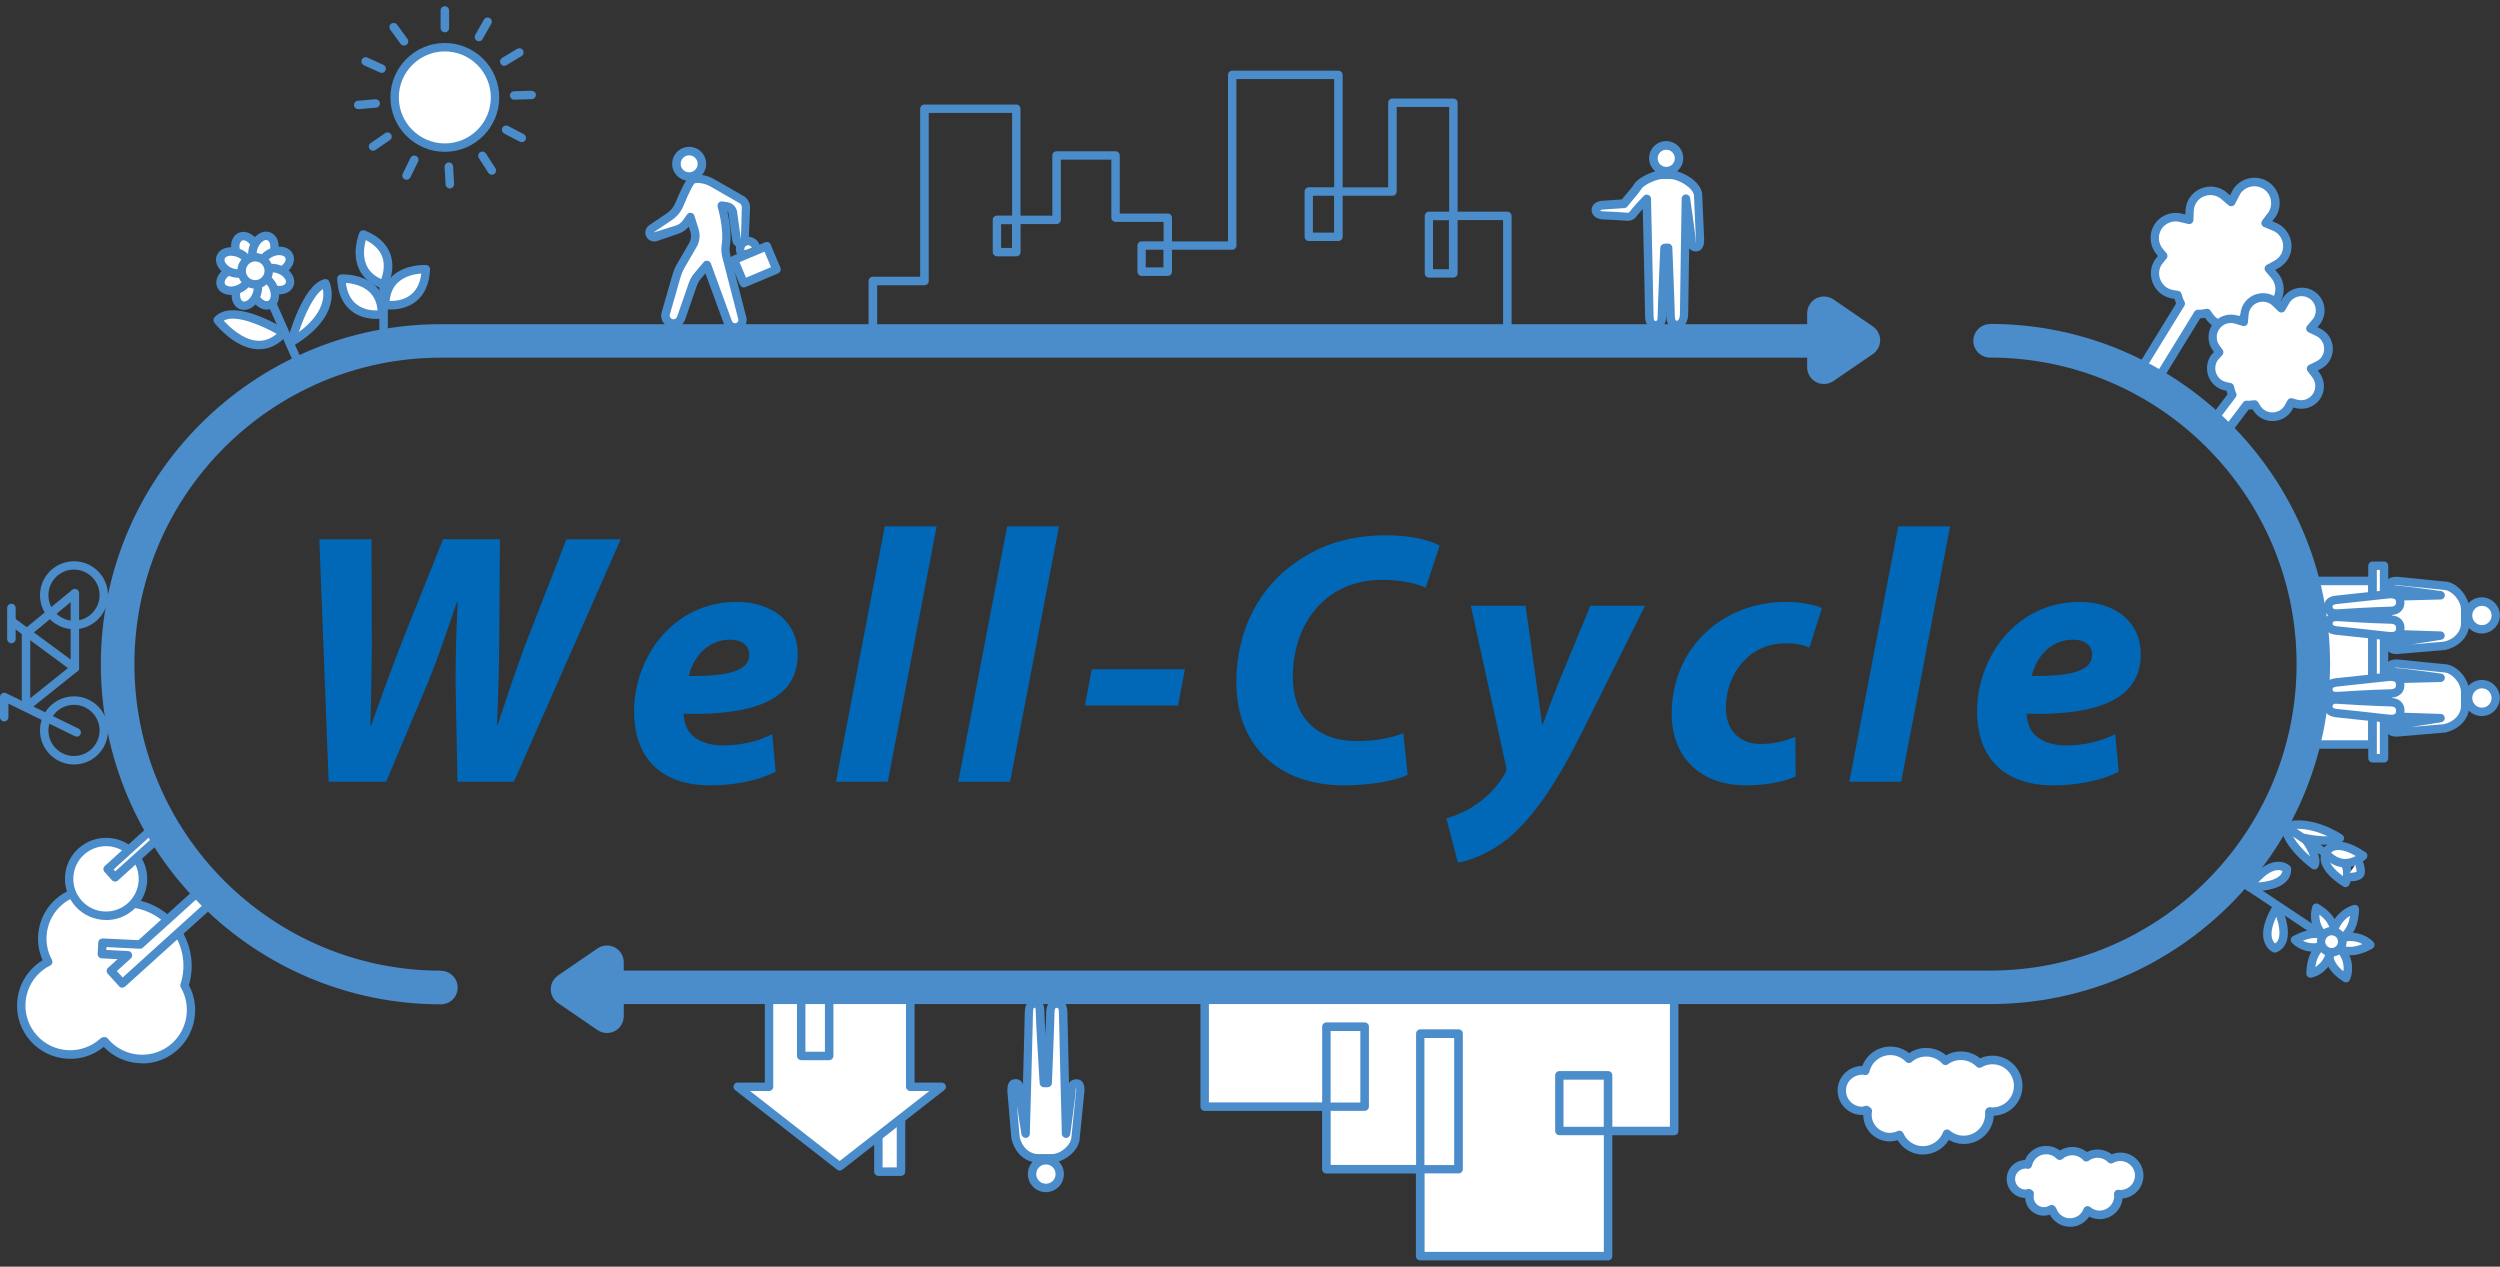 <?xml version="1.0" encoding="UTF-8"?><svg id="_レイヤー_2" xmlns="http://www.w3.org/2000/svg" xmlns:xlink="http://www.w3.org/1999/xlink" viewBox="0 0 300 152"><rect x="0" y="0" width="300" height="152" fill="#333333" stroke="none"/><defs><style>.cls-1{clip-path:url(#clippath);}.cls-2{fill:none;}.cls-2,.cls-3,.cls-4,.cls-5{stroke-width:0px;}.cls-3{fill:#4b8ccb;}.cls-4{fill:#fff;}.cls-5{fill:#0068b7;}.cls-6{fill:#c7ddf3;stroke:#c7ddf3;stroke-linejoin:round;stroke-width:2.05px;}</style><clipPath id="clippath"><rect class="cls-2" x="320" width="500" height="848.42"/></clipPath></defs><path class="cls-5" d="M39.44,93.81l-1.12-29.1h6.26l.04,12.95c-.04,3.5-.09,6.82-.17,9.41h.09c.99-2.85,2.07-5.79,3.41-9.33l5.22-13.04h6.82l-.09,13c-.04,3.5-.13,6.39-.26,9.24h.09c.99-3.02,2.07-6.17,3.19-9.28l5.05-12.95h6.52l-12.82,29.1h-6.78l-.22-11.96c0-3.41.09-6.35.26-9.63h-.09c-1.08,3.11-2.07,6.22-3.54,9.8l-4.97,11.79h-6.91Z"/><path class="cls-5" d="M93.1,92.6c-2.46,1.25-5.53,1.64-7.86,1.64-6.04,0-9.15-3.41-9.15-8.89,0-6.43,4.66-13.12,12.3-13.12,4.27,0,7.34,2.38,7.34,6.3,0,5.4-5.22,7.34-13.69,7.12,0,.6.22,1.55.65,2.16.82,1.08,2.24,1.64,4.06,1.64,2.29,0,4.23-.52,5.91-1.34l.43,4.49ZM87.62,76.76c-2.89,0-4.53,2.37-4.96,4.36,4.84.04,7.25-.65,7.25-2.55,0-1.08-.86-1.81-2.29-1.81Z"/><path class="cls-5" d="M100.31,93.81l5.87-30.65h6.22l-5.87,30.65h-6.22Z"/><path class="cls-5" d="M114.99,93.81l5.87-30.65h6.22l-5.87,30.65h-6.22Z"/><path class="cls-5" d="M142.19,80.3l-.82,4.36h-11.18l.82-4.36h11.18Z"/><path class="cls-5" d="M168.91,92.99c-1.55.69-4.19,1.25-7.68,1.25-7.68,0-12.87-4.66-12.87-12.35,0-6.52,2.94-11.61,7.34-14.55,3.02-2.12,6.61-3.11,10.71-3.11,3.15,0,5.53.73,6.35,1.25l-1.68,5.05c-.86-.43-2.76-.95-5.27-.95s-4.88.78-6.65,2.25c-2.46,1.99-4.02,5.31-4.02,9.37,0,4.62,2.59,7.73,7.73,7.73,2.03,0,4.06-.35,5.53-.95l.52,5.01Z"/><path class="cls-5" d="M183.07,72.7l1.29,9.19c.3,2.16.52,3.67.69,5.01h.09c.47-1.25.95-2.63,1.86-4.92l3.84-9.28h6.56l-7.55,15.15c-2.81,5.61-5.31,9.45-8.12,12.09-2.46,2.33-5.4,3.37-6.78,3.58l-1.38-5.31c.99-.3,2.37-.82,3.58-1.68,1.42-.99,2.63-2.24,3.41-3.67.22-.3.22-.56.13-1.04l-4.19-19.13h6.56Z"/><path class="cls-5" d="M215.49,93.16c-1.34.65-3.5,1.08-6,1.08-5.22,0-8.89-3.15-8.89-8.63,0-7.51,5.74-13.38,13.77-13.38,1.81,0,3.37.35,4.27.73l-1.51,4.75c-.73-.3-1.6-.52-2.85-.52-4.45,0-7.17,3.76-7.17,7.73,0,2.89,1.81,4.36,4.14,4.36,1.81,0,3.11-.43,4.19-.86l.04,4.75Z"/><path class="cls-5" d="M221.92,93.81l5.87-30.65h6.22l-5.87,30.65h-6.22Z"/><path class="cls-5" d="M254.26,92.6c-2.46,1.25-5.53,1.64-7.86,1.64-6.04,0-9.15-3.41-9.15-8.89,0-6.43,4.66-13.12,12.3-13.12,4.27,0,7.34,2.38,7.34,6.3,0,5.4-5.22,7.34-13.69,7.12,0,.6.22,1.55.65,2.16.82,1.08,2.25,1.64,4.06,1.64,2.29,0,4.23-.52,5.91-1.34l.43,4.49ZM248.78,76.76c-2.89,0-4.53,2.37-4.97,4.36,4.84.04,7.25-.65,7.25-2.55,0-1.08-.86-1.81-2.29-1.81Z"/><path class="cls-3" d="M104.74,41.19c-.28,0-.51-.23-.51-.51v-6.96c0-.28.23-.51.51-.51h5.68V13.05c0-.28.23-.51.51-.51h11.02c.28,0,.51.23.51.51v12.83h3.82v-7.22c0-.28.23-.51.51-.51h7.07c.28,0,.51.23.51.51v6.96h5.76c.28,0,.51.23.51.51v2.84h6.72V8.99c0-.28.23-.51.51-.51h12.74c.28,0,.51.23.51.51v13.49h5.46v-10.15c0-.28.23-.51.51-.51h7.31c.28,0,.51.23.51.51v13.07h5.97c.28,0,.51.23.51.51v14.41c0,.28-.23.51-.51.51s-.51-.23-.51-.51v-13.91h-5.46v6.39c0,.28-.23.51-.51.51h-2.92c-.28,0-.51-.23-.51-.51v-6.89c0-.28.23-.51.51-.51h2.42v-12.57h-6.3v10.15c0,.28-.23.51-.51.51h-5.97v4.92c0,.28-.23.51-.51.51h-3.55c-.28,0-.51-.23-.51-.51v-5.43c0-.28.23-.51.51-.51h3.04v-12.98h-11.73v19.97c0,.28-.23.51-.51.51h-7.22v2.63c0,.28-.23.51-.51.51h-3.13c-.28,0-.51-.23-.51-.51v-3.13c0-.28.23-.51.51-.51h2.63v-2.33h-5.76c-.28,0-.51-.23-.51-.51v-6.96h-6.06v7.22c0,.28-.23.51-.51.51h-4.32v3.36c0,.28-.23.51-.51.51h-2.32c-.28,0-.51-.23-.51-.51v-3.87c0-.28.23-.51.51-.51h1.81v-12.32h-10v20.17c0,.28-.23.51-.51.51h-5.68v6.45c0,.28-.23.51-.51.51ZM171.96,32.3h1.91v-5.88h-1.91v5.88ZM137.49,32.09h2.12v-2.12h-2.12v2.12ZM120.13,29.75h1.31v-2.85h-1.31v2.85ZM157.55,27.91h2.54v-4.42h-2.54v4.42Z"/><path class="cls-4" d="M296.16,73.85c0,.92.75,1.66,1.66,1.66s1.66-.75,1.66-1.66-.75-1.66-1.66-1.66-1.66.74-1.66,1.66ZM286.56,76.07l6.31.21s-4.68.77-5.21.77c-.45,0-.83.02-.83.47s.41.48.86.48l5.61-.47c1.46-.32,2.52-1.4,2.52-2.71v-1.64c0-1.32-1.31-2.87-2.63-2.87l-5.49-.55c-.45,0-.86.02-.86.47s.41.6.86.6c.53,0,5.17.64,5.17.64,0,0-3.09.08-6.42.16l.1,4.47Z"/><path class="cls-3" d="M287.7,78.49c-.41,0-1.37-.04-1.37-.98,0-.59.36-.83.72-.92l-.51-.02c-.27,0-.48-.23-.49-.5l-.11-4.47c0-.28.21-.51.49-.52h.36c-.34-.22-.47-.56-.47-.89,0-.98,1-.98,1.37-.98l5.54.56h0c1.37,0,2.61,1.3,2.98,2.61.4-.43.97-.7,1.6-.7,1.2,0,2.17.97,2.17,2.17s-.98,2.17-2.17,2.17c-.6,0-1.15-.25-1.55-.65-.25,1.28-1.34,2.3-2.86,2.63l-5.68.48h-.05ZM287.05,75.58l5.83.19c.26,0,.47.21.49.47.02.26-.17.49-.42.53-.5.08-2.27.37-3.64.57l3.96-.34c1.2-.26,2.05-1.16,2.05-2.21v-1.64c0-1.11-1.13-2.37-2.13-2.37l-5.54-.56s-.3,0-.37.04c.08-.03.18.02.42.02.54,0,4.76.58,5.24.65.26.04.45.27.44.53s-.23.47-.49.48l-5.91.15.08,3.48ZM297.83,72.7c-.64,0-1.16.52-1.16,1.16s.52,1.16,1.16,1.16,1.16-.52,1.16-1.16-.52-1.16-1.16-1.16Z"/><polyline class="cls-4" points="278.22 69.72 284.69 69.72 284.69 89.34 278.22 89.34"/><path class="cls-3" d="M284.69,89.85h-6.47c-.28,0-.51-.23-.51-.51s.23-.51.51-.51h5.96v-18.61h-5.96c-.28,0-.51-.23-.51-.51s.23-.51.51-.51h6.47c.28,0,.51.23.51.51v19.62c0,.28-.23.51-.51.51Z"/><rect class="cls-4" x="273.84" y="78.75" width="23.1" height="1.38" transform="translate(364.83 -205.96) rotate(90)"/><path class="cls-3" d="M286.08,91.5h-1.38c-.28,0-.51-.23-.51-.51v-23.1c0-.28.23-.51.51-.51h1.38c.28,0,.51.23.51.51v23.1c0,.28-.23.51-.51.51ZM285.22,90.48h.36v-22.09h-.36v22.09Z"/><path class="cls-4" d="M286.6,71.31c-3.02.33-5.7.62-6.09.66-.65.05-1.15.26-1.1.9s.59.8,1.24.74c.58-.05,3.8-.25,6.23-.31.95-.03,1.24-.61,1.13-1.27-.1-.56-.57-.81-1.41-.71Z"/><path class="cls-3" d="M280.42,74.12c-.33,0-.61-.06-.84-.17-.4-.2-.64-.57-.68-1.04-.04-.45.12-.75.26-.92.35-.41.9-.5,1.3-.53.39-.03,3.06-.32,6.08-.65,1.56-.17,1.89.74,1.96,1.13.09.52-.01.97-.29,1.31-.2.24-.59.54-1.32.56-2.39.06-5.58.26-6.2.31-.1,0-.19.01-.28.01ZM286.94,71.79c-.08,0-.17,0-.28.02h0c-3.03.33-5.71.62-6.11.66-.46.04-.58.15-.61.18-.03.03-.04.09-.03.18.01.13.02.33.69.28.63-.05,3.85-.25,6.26-.31.19,0,.45-.04.57-.19.12-.14.1-.37.08-.49-.02-.1-.05-.31-.57-.31ZM286.6,71.31h.01-.01Z"/><path class="cls-4" d="M288.01,75.62c.11-.66-.17-1.25-1.13-1.27-2.43-.06-5.65-.26-6.23-.31-.65-.05-1.18.1-1.24.74s.45.85,1.1.9c.39.03,3.07.32,6.09.66.83.09,1.31-.15,1.41-.71Z"/><path class="cls-3" d="M286.92,76.86c-.12,0-.24,0-.37-.02-3.02-.33-5.69-.62-6.08-.65-.39-.03-.95-.12-1.3-.53-.14-.17-.3-.47-.26-.92.04-.47.28-.84.68-1.04.29-.15.66-.2,1.11-.16.62.05,3.81.25,6.2.31.73.02,1.12.31,1.32.56.28.34.38.79.29,1.31h0c-.06.36-.34,1.16-1.59,1.16ZM280.42,74.53c-.22,0-.33.04-.38.06-.04.02-.11.05-.12.22,0,.09,0,.15.03.18.03.03.15.14.61.18.39.03,3.08.32,6.11.66.78.08.83-.18.85-.3.02-.12.04-.35-.08-.49-.12-.15-.37-.18-.57-.19-2.41-.06-5.63-.26-6.26-.31-.07,0-.13,0-.19,0ZM288.01,75.62h.01-.01Z"/><path class="cls-4" d="M296.16,83.76c0,.92.75,1.66,1.66,1.66s1.66-.75,1.66-1.66-.75-1.66-1.66-1.66-1.66.74-1.66,1.66ZM286.56,85.97l6.31.21s-4.68.77-5.21.77c-.45,0-.83.02-.83.47s.41.48.86.48l5.61-.47c1.46-.32,2.52-1.4,2.52-2.71v-1.64c0-1.32-1.31-2.87-2.63-2.87l-5.49-.55c-.45,0-.86.02-.86.47s.41.6.86.6c.53,0,5.17.64,5.17.64,0,0-3.09.08-6.42.16l.1,4.47Z"/><path class="cls-3" d="M287.7,88.4c-.41,0-1.37-.04-1.37-.98,0-.59.36-.83.72-.92l-.51-.02c-.27,0-.48-.23-.49-.49l-.11-4.47c0-.28.21-.51.49-.52h.37c-.34-.22-.48-.57-.48-.89,0-.98,1-.98,1.37-.98l5.54.56h0c1.37,0,2.61,1.3,2.98,2.61.4-.43.97-.71,1.6-.71,1.2,0,2.17.98,2.17,2.17s-.98,2.17-2.17,2.17c-.6,0-1.15-.25-1.55-.65-.25,1.28-1.34,2.3-2.86,2.63l-5.68.48h-.05ZM287.05,85.48l5.83.19c.26,0,.47.21.49.47.02.26-.17.49-.42.53-.5.08-2.27.37-3.64.57l3.96-.34c1.2-.26,2.05-1.15,2.05-2.21v-1.64c0-1.11-1.13-2.37-2.13-2.37l-5.54-.56s-.3,0-.37.04c.08-.03.18.02.42.02.54,0,4.76.58,5.24.65.26.04.45.27.44.53s-.23.47-.49.48l-5.91.15.08,3.48ZM297.83,82.6c-.64,0-1.16.52-1.16,1.16s.52,1.16,1.16,1.16,1.16-.52,1.16-1.16-.52-1.16-1.16-1.16Z"/><path class="cls-4" d="M286.6,81.21c-3.02.33-5.7.62-6.09.66-.65.05-1.15.26-1.1.9s.59.8,1.24.74c.58-.05,3.8-.25,6.23-.31.95-.03,1.24-.61,1.13-1.27-.1-.56-.57-.81-1.41-.71Z"/><path class="cls-3" d="M280.42,84.03c-.33,0-.61-.06-.84-.17-.4-.2-.64-.57-.68-1.04-.04-.45.12-.75.26-.92.35-.41.9-.5,1.3-.53.39-.03,3.06-.32,6.08-.65,1.56-.17,1.89.73,1.96,1.13.09.51-.01.97-.29,1.31-.2.24-.59.54-1.32.56-2.39.06-5.58.26-6.2.31-.1,0-.19.01-.28.01ZM286.94,81.7c-.08,0-.17,0-.28.02h0c-3.03.33-5.71.62-6.11.66-.46.04-.58.14-.61.18s-.04.09-.03.18c.01.13.02.33.69.28.63-.05,3.85-.25,6.26-.31.19,0,.45-.04.57-.19.11-.14.1-.37.07-.49-.02-.1-.05-.31-.57-.31ZM286.6,81.21h.01-.01Z"/><path class="cls-4" d="M288.01,85.52c.11-.66-.17-1.25-1.13-1.27-2.43-.06-5.65-.26-6.23-.31-.65-.05-1.18.1-1.24.74s.45.85,1.1.9c.39.03,3.07.32,6.09.66.83.09,1.31-.15,1.41-.71Z"/><path class="cls-3" d="M286.92,86.76c-.12,0-.24,0-.37-.02-3.02-.33-5.69-.62-6.08-.65-.39-.03-.95-.12-1.3-.53-.14-.17-.3-.47-.26-.92.04-.47.28-.84.68-1.04.29-.15.66-.2,1.11-.16.63.05,3.83.25,6.2.31.73.02,1.12.31,1.32.56.28.34.38.79.29,1.31-.06.36-.34,1.15-1.59,1.15ZM280.4,84.44c-.46,0-.48.18-.49.29,0,.09,0,.15.03.18s.15.14.61.18c.39.03,3.08.32,6.11.66.79.09.83-.18.85-.3h0c.02-.13.04-.35-.07-.49-.12-.15-.38-.18-.57-.19-2.39-.06-5.62-.26-6.26-.31-.08,0-.14,0-.2,0Z"/><rect class="cls-4" x="105.41" y="134.22" width="2.71" height="6.39" transform="translate(213.53 274.82) rotate(180)"/><path class="cls-3" d="M108.12,141.11h-2.71c-.28,0-.51-.23-.51-.51v-6.38c0-.28.23-.51.51-.51h2.71c.28,0,.51.23.51.51v6.38c0,.28-.23.51-.51.51ZM105.91,140.09h1.7v-5.37h-1.7v5.37Z"/><polygon class="cls-4" points="109.23 130.42 109.23 119.53 92.29 119.53 92.29 130.42 88.52 130.42 100.76 139.96 113 130.42 109.23 130.42"/><path class="cls-3" d="M100.76,140.47c-.11,0-.22-.04-.31-.11l-12.24-9.55c-.17-.13-.24-.36-.17-.56.07-.21.26-.34.48-.34h3.26v-10.38c0-.28.23-.51.51-.51h16.95c.28,0,.51.23.51.51v10.38h3.26c.22,0,.41.14.48.34.07.2,0,.43-.17.56l-12.24,9.55c-.09.07-.2.11-.31.11ZM90,130.92l10.76,8.4,10.76-8.4h-2.29c-.28,0-.51-.23-.51-.51v-10.38h-15.93v10.38c0,.28-.23.51-.51.51h-2.29Z"/><rect class="cls-4" x="96.15" y="119.69" width="3.35" height="7.02" transform="translate(195.65 246.4) rotate(180)"/><path class="cls-3" d="M99.5,127.22h-3.35c-.28,0-.51-.23-.51-.51v-7.02c0-.28.23-.51.51-.51h3.35c.28,0,.51.23.51.51v7.02c0,.28-.23.51-.51.51ZM96.65,126.21h2.34v-6.01h-2.34v6.01Z"/><path class="cls-4" d="M7.02,108.27c-2.05,1.85-2.48,4.82-1.22,7.15-.46.23-.9.52-1.3.89-2.41,2.18-2.59,5.89-.42,8.3,2.18,2.41,5.89,2.59,8.3.42.04-.04.08-.08.13-.13.07.08.13.17.2.25,2.18,2.41,5.89,2.59,8.3.42,2.1-1.9,2.51-4.97,1.14-7.32.82-2.49.32-5.34-1.56-7.42-1.49-1.65-3.54-2.48-5.6-2.47-2.21-2.08-5.68-2.15-7.97-.08Z"/><path class="cls-3" d="M17.07,127.59c-.11,0-.22,0-.33,0-1.64-.08-3.16-.78-4.29-1.96-1.22,1-2.76,1.51-4.34,1.42-1.7-.09-3.27-.83-4.42-2.09-1.14-1.27-1.73-2.9-1.64-4.6s.83-3.27,2.09-4.41c.29-.27.62-.51.97-.72-1.11-2.5-.51-5.45,1.55-7.31,2.4-2.17,6.1-2.18,8.5-.05,2.2.05,4.3,1.01,5.77,2.64,1.88,2.08,2.54,5.02,1.74,7.71,1.37,2.56.83,5.79-1.35,7.75-1.18,1.07-2.69,1.65-4.27,1.65ZM12.45,124.45s.01,0,.02,0c.14,0,.33.01.42.12l.19.23c.96,1.06,2.28,1.69,3.71,1.76,1.44.07,2.81-.42,3.87-1.38,1.87-1.69,2.31-4.5,1.04-6.68-.07-.13-.09-.28-.04-.41.79-2.4.23-5.06-1.46-6.92-1.33-1.47-3.23-2.31-5.22-2.31h0c-.13,0-.25-.05-.35-.14-2.02-1.91-5.22-1.94-7.28-.07-1.84,1.66-2.3,4.35-1.12,6.53.06.12.08.26.04.39-.04.13-.13.24-.26.3-.44.22-.84.5-1.19.81-1.06.96-1.69,2.28-1.76,3.71-.07,1.43.42,2.81,1.38,3.87,1.98,2.2,5.39,2.37,7.59.38.1-.09.28-.19.42-.19ZM7.02,108.27h.01-.01Z"/><polygon class="cls-4" points="12.3 113.13 12.24 114.5 15.36 114.65 13.32 116.51 14.68 118.02 25.57 108.17 24.2 106.66 16.8 113.36 12.3 113.13"/><path class="cls-3" d="M14.68,118.53c-.14,0-.28-.06-.38-.17l-1.37-1.51c-.09-.1-.14-.23-.13-.37,0-.13.07-.26.17-.35l1.14-1.03-1.91-.1c-.13,0-.26-.07-.35-.17-.09-.1-.14-.23-.13-.37l.07-1.37c.01-.28.27-.47.53-.48l4.29.21,7.25-6.55c.1-.09.23-.13.37-.13.13,0,.26.07.35.17l1.37,1.51c.19.21.17.53-.04.72l-10.89,9.84c-.1.09-.22.13-.34.13ZM14.03,116.54l.69.76,10.13-9.17-.69-.76-7.02,6.35c-.1.09-.23.13-.37.13l-3.99-.2-.02.35,2.62.13c.2,0,.38.14.45.34.07.19.01.41-.14.55l-1.67,1.51Z"/><circle class="cls-4" cx="12.72" cy="105.46" r="4.43"/><path class="cls-3" d="M12.73,110.4c-1.35,0-2.69-.55-3.66-1.62-.88-.98-1.34-2.24-1.27-3.56.07-1.32.64-2.53,1.62-3.41,2.02-1.82,5.15-1.67,6.97.35.88.98,1.34,2.24,1.27,3.56-.07,1.32-.64,2.53-1.62,3.42-.94.85-2.13,1.27-3.31,1.27ZM12.72,101.54c-.97,0-1.9.36-2.63,1.01h0c-.78.7-1.23,1.67-1.29,2.71-.05,1.05.31,2.05,1.01,2.83,1.45,1.61,3.94,1.73,5.54.28.78-.7,1.23-1.67,1.29-2.71.05-1.05-.31-2.05-1.01-2.83-.7-.78-1.67-1.23-2.71-1.29-.07,0-.13,0-.2,0ZM9.75,102.18h.01-.01Z"/><rect class="cls-4" x="15.45" y="98.59" width="1.33" height="7.42" transform="translate(-48.95 182.87) rotate(-132.13)"/><path class="cls-3" d="M13.81,105.79c-.14,0-.28-.06-.38-.17l-.89-.99c-.19-.21-.17-.53.04-.72l5.5-4.98c.1-.09.23-.13.37-.13.13,0,.26.07.35.17l.89.99c.19.21.17.53-.04.72l-5.5,4.98c-.1.09-.22.13-.34.13ZM13.63,104.33l.21.23,4.75-4.3-.21-.23-4.75,4.3Z"/><path class="cls-4" d="M272.94,33.05l-.68-.8.92-.5c.38-.21.7-.5.94-.88.73-1.19.36-2.75-.83-3.48-.11-.07-.23-.13-.39-.19l-1.02-.42.65-.88c.1-.14.15-.2.15-.2.73-1.19.36-2.75-.83-3.48-1.19-.73-2.75-.36-3.48.83,0,0-.03.07-.11.24l-.5.96-.82-.71c-.13-.11-.24-.19-.34-.26-1.19-.73-2.75-.36-3.48.83-.23.38-.34.8-.36,1.23l-.04,1.05-1.02-.25c-1.04-.25-2.17.16-2.75,1.12-.58.94-.45,2.11.22,2.93l.44.54-.44.54c-.1.13-.17.2-.19.24-.73,1.19-.35,2.75.83,3.48.31.18.63.3.98.35l.53.08.16.51c.06.18.14.35.23.51l-4.99,8.12,2.02,1.24,4.99-8.12c.19.01.37,0,.56-.03l.53-.09.31.44c.2.28.45.53.75.71,1.19.73,2.74.36,3.48-.83.02-.03.06-.13.14-.29l.3-.61.66.15c1.03.23,2.13-.18,2.71-1.13.59-.95.45-2.14-.24-2.96Z"/><path class="cls-3" d="M258.76,46.3c-.09,0-.18-.03-.27-.07l-2.02-1.24c-.24-.15-.31-.46-.17-.7l4.84-7.88c-.05-.11-.1-.22-.13-.34l-.07-.21-.22-.03c-.42-.06-.81-.2-1.17-.42-1.42-.88-1.87-2.75-1-4.18.01-.02.07-.1.16-.22l.24-.29-.18-.22c-.83-1.01-.93-2.42-.26-3.52.69-1.12,2.02-1.66,3.31-1.34l.42.1.02-.43c.02-.55.16-1.04.43-1.48.88-1.42,2.76-1.87,4.18-.99.13.08.26.18.41.31l.33.28.29-.58s.03-.05.04-.08h0c.88-1.42,2.75-1.87,4.18-1,1.42.88,1.87,2.75,1,4.18h-.01s-.05.08-.08.12l-.36.48.41.17c.18.07.33.15.46.23,1.42.88,1.87,2.75,1,4.17-.27.44-.65.79-1.13,1.06l-.38.21.28.33c.86,1.01.98,2.44.29,3.56-.67,1.1-1.98,1.64-3.25,1.36l-.27-.06-.17.36c-.06.13-.1.2-.12.24-.87,1.41-2.74,1.85-4.16.98-.36-.22-.66-.51-.9-.85l-.13-.18-.22.04c-.12.02-.24.03-.36.04l-4.84,7.87c-.07.11-.18.2-.31.23-.04,0-.08.01-.12.01ZM257.44,44.38l1.16.71,4.72-7.68c.1-.16.27-.25.46-.24.16,0,.31,0,.45-.02l.53-.09c.19-.04.39.05.5.21l.31.44c.16.23.37.43.6.57.95.58,2.2.28,2.78-.67l.41-.86c.1-.21.34-.33.57-.27l.66.15c.85.19,1.71-.17,2.16-.9.46-.74.38-1.69-.2-2.37h0s-.68-.8-.68-.8c-.1-.12-.14-.27-.11-.42.03-.15.12-.28.25-.35l.92-.5c.33-.18.57-.41.75-.7.58-.95.28-2.2-.67-2.78-.09-.05-.18-.1-.31-.15l-1.02-.42c-.14-.06-.25-.18-.3-.33-.04-.15-.01-.31.08-.44l.77-1.02h0s0-.01.01-.02c.58-.95.28-2.2-.66-2.78-.94-.57-2.17-.29-2.77.64-.02.05-.05.12-.11.23l-.5.96c-.07.14-.2.24-.36.26-.15.02-.31-.01-.43-.11l-.82-.71c-.11-.09-.19-.16-.28-.21-.95-.58-2.2-.29-2.78.66-.17.28-.27.61-.28.98l-.04,1.05c0,.15-.08.29-.2.39-.12.09-.28.13-.43.09l-1.02-.25c-.86-.21-1.75.15-2.2.89-.45.73-.38,1.67.18,2.34l.44.53c.15.19.16.45,0,.64l-.59.73c-.58.94-.28,2.19.67,2.78.24.14.5.23.78.28l.53.08c.19.03.35.16.41.35l.16.51c.04.13.1.27.19.41.09.16.09.36,0,.52l-4.73,7.69Z"/><path class="cls-4" d="M277.88,44.99l-.56-.74.83-.4c.35-.17.64-.4.87-.72.7-1.01.45-2.39-.56-3.09-.09-.06-.2-.12-.33-.18l-.87-.42.62-.74c.1-.11.15-.16.14-.17.7-1.01.45-2.39-.55-3.09-1.01-.7-2.39-.45-3.1.55,0,0-.03.06-.11.2l-.49.82-.68-.66c-.11-.1-.2-.18-.29-.24-1.01-.7-2.39-.45-3.1.55-.22.32-.34.68-.38,1.06l-.08.92-.88-.27c-.9-.27-1.91.03-2.47.84-.56.8-.5,1.83.04,2.58l.36.49-.41.46c-.1.11-.16.17-.17.2-.7,1.01-.45,2.39.56,3.09.26.18.54.29.84.35l.46.09.12.46c.04.16.1.31.18.46l-2.99,3.95,1.71,1.19,2.98-3.95c.16.02.33.02.49,0l.47-.05.25.4c.16.26.37.48.62.66,1.01.7,2.39.45,3.09-.56.02-.03.06-.11.14-.25l.29-.52.57.16c.89.25,1.88-.06,2.43-.85.56-.81.5-1.86-.07-2.61Z"/><path class="cls-3" d="M266.6,53.05c-.1,0-.2-.03-.29-.09l-1.71-1.19c-.11-.08-.19-.2-.21-.34-.02-.14.01-.28.1-.39l2.81-3.72c-.03-.09-.06-.18-.08-.27l-.04-.15-.15-.03c-.37-.08-.72-.22-1.02-.43-1.23-.86-1.54-2.57-.69-3.8.02-.03.07-.09.17-.2l.18-.2-.12-.16c-.69-.95-.71-2.22-.05-3.17.67-.97,1.89-1.38,3.03-1.04l.29.09.03-.3c.05-.49.2-.93.47-1.31.86-1.23,2.57-1.54,3.8-.68.11.08.22.17.35.3l.22.21.24-.42s.03-.05.05-.07h0c.86-1.23,2.57-1.54,3.8-.68,1.23.86,1.54,2.56.68,3.8h0s-.04.07-.07.1l-.29.35.28.14c.16.08.29.15.4.23,1.23.86,1.53,2.56.68,3.8-.27.38-.62.68-1.06.89l-.27.13.18.24c.72.95.75,2.24.08,3.21-.66.95-1.86,1.37-2.99,1.05l-.19-.05-.09.17c-.11.21-.15.28-.18.31-.85,1.21-2.55,1.52-3.79.67-.3-.21-.56-.49-.77-.81l-.08-.13-.15.02c-.1.01-.2.02-.31.01l-2.82,3.74c-.1.13-.25.2-.4.2ZM265.61,51.23l.88.61,2.69-3.56c.11-.14.27-.22.46-.2.13.02.26.02.38,0l.47-.05c.2-.02.38.07.49.24l.25.41c.13.21.29.38.48.51.78.54,1.85.34,2.39-.43,0,0,.11-.2.11-.2l.29-.52c.12-.21.36-.31.58-.24l.57.16c.71.2,1.46-.06,1.88-.66.42-.61.4-1.41-.05-2.01h0l-.56-.74c-.09-.12-.12-.28-.09-.43.04-.15.14-.27.27-.34l.83-.4c.28-.14.5-.32.67-.55.53-.77.34-1.85-.43-2.39-.07-.05-.15-.09-.26-.14l-.88-.42c-.14-.07-.24-.2-.28-.35-.03-.15,0-.31.11-.43l.73-.87h0s0,0,0,0c.54-.78.35-1.85-.43-2.39-.77-.53-1.83-.35-2.37.41l-.59,1.01c-.08.13-.22.22-.37.24-.15.02-.31-.03-.42-.14l-.68-.66c-.08-.08-.15-.14-.22-.19-.78-.54-1.85-.35-2.39.43-.16.23-.26.51-.29.82l-.08.92c-.01.15-.1.29-.22.37-.13.08-.28.11-.43.06l-.88-.27c-.72-.22-1.49.04-1.91.65-.42.59-.4,1.39.04,1.99l.36.49c.14.19.13.46-.03.64l-.55.61c-.53.77-.34,1.84.44,2.38.19.13.41.22.65.27l.46.09c.19.04.34.18.39.37l.12.46c.03.12.08.23.14.35.09.17.07.38-.05.54l-2.67,3.53Z"/><path class="cls-4" d="M125.51,139.23c-.92,0-1.66.75-1.66,1.66s.75,1.66,1.66,1.66,1.66-.75,1.66-1.66-.74-1.66-1.66-1.66ZM124.57,139h1.64c1.32,0,2.87-1.31,2.87-2.63l.55-5.49c0-.45-.02-.86-.47-.86s-.6.41-.6.86c0,.53-.64,5.17-.64,5.17,0,0-.35-13.62-.35-14.52,0-.6-.15-1.09-.75-1.09s-.79.49-.79,1.09c0,.89-.31,8.43-.31,8.43h-.45s-.47-7.53-.47-8.43c0-.6-.02-1.09-.62-1.09s-.72.49-.72,1.09c0,.89-.38,14.52-.38,14.52,0,0-.77-4.68-.77-5.21,0-.45-.02-.83-.47-.83s-.48.41-.48.86l.47,5.61c.32,1.46,1.4,2.52,2.71,2.52Z"/><path class="cls-3" d="M125.51,143.06c-1.2,0-2.17-.98-2.17-2.17,0-.56.21-1.07.56-1.46-1.24-.28-2.22-1.35-2.54-2.84l-.48-5.68c0-.38,0-1.41.98-1.41.54,0,.79.3.89.63.1-3.8.22-8.12.22-8.6,0-1.32.67-1.6,1.23-1.6,1.13,0,1.13,1.08,1.13,1.6,0,.3.06,1.38.13,2.68.05-1.29.08-2.38.08-2.68,0-1.49.99-1.6,1.29-1.6.47,0,1.26.21,1.26,1.6,0,.48.1,4.69.19,8.45.21-.34.56-.47.88-.47.98,0,.98,1,.98,1.37l-.56,5.54c0,1.34-1.24,2.56-2.53,2.95.38.39.62.93.62,1.52,0,1.2-.97,2.17-2.17,2.17ZM125.51,139.73c-.64,0-1.16.52-1.16,1.16s.52,1.16,1.16,1.16,1.16-.52,1.16-1.16-.52-1.16-1.16-1.16ZM122.02,132.48l.34,3.96c.26,1.2,1.16,2.05,2.21,2.05h1.64c1.11,0,2.37-1.13,2.37-2.13l.56-5.54s0-.3-.04-.37c.03.08-.02.19-.02.42,0,.54-.58,4.76-.65,5.24-.04.26-.26.45-.53.44-.26-.01-.47-.23-.48-.49-.01-.56-.35-13.64-.35-14.53,0-.59-.14-.59-.25-.59s-.28,0-.28.59c0,.89-.3,8.14-.31,8.45-.01.27-.24.49-.51.49h-.45c-.27,0-.49-.21-.51-.48-.02-.31-.47-7.56-.47-8.46,0-.15,0-.51-.06-.6-.17,0-.27,0-.27.6,0,.89-.37,13.97-.38,14.53,0,.26-.21.48-.47.49-.25,0-.49-.17-.53-.42-.08-.5-.37-2.27-.57-3.64Z"/><path class="cls-4" d="M78.2,27.45l2.11-1.42c.55-.37.98-.89,1.23-1.51.45-1.08,1.18-2.75,1.56-2.93,0,0,.39-.22,1.24-.05.42.08.82.24,1.19.45l3.45,1.98c.34.2.55.57.53.96l-.16,3.84c-.01.26-.22.46-.48.46h0c-.24,0-.45-.18-.48-.42l-.46-3.3c-.05-.37-.34-.66-.71-.72l-.63-.1s.82,2.78.5,4.68c-.08.46-.05.93.06,1.38l1.91,7.42c.12.45-.13.92-.57,1.08h0c-.47.17-.98-.08-1.15-.54l-2.52-6.9-1.15,1.36c-.23.27-.4.58-.52.91l-1.43,4.12c-.18.51-.74.77-1.24.59h0c-.48-.17-.74-.69-.6-1.18l1.3-4.52c.12-.4.28-.79.49-1.16l1.46-2.52c.3-.53.37-1.16.19-1.74l-.5-1.6-.51.72c-.25.36-.61.62-1.02.76l-2.6.89c-.23.08-.49,0-.64-.2h0c-.19-.26-.13-.63.14-.81Z"/><path class="cls-3" d="M88.2,39.81c-.58,0-1.12-.36-1.33-.93l-2.22-6.08-.58.69c-.19.22-.33.48-.43.75l-1.43,4.12c-.13.38-.4.68-.76.85-.36.17-.76.19-1.14.05-.73-.26-1.13-1.05-.91-1.79l1.3-4.52c.13-.44.31-.87.54-1.27l1.46-2.52c.23-.4.29-.89.15-1.34l-.2-.63c-.31.39-.72.68-1.19.84l-2.6.89c-.44.15-.93,0-1.21-.37-.18-.23-.25-.53-.2-.82.05-.29.22-.55.46-.71l2.11-1.42c.47-.32.83-.76,1.04-1.28,1.19-2.89,1.59-3.09,1.8-3.19.07-.04.58-.29,1.57-.1.47.09.92.26,1.34.51l3.45,1.98c.51.29.81.84.79,1.42l-.16,3.84c-.02.53-.46.95-.99.95-.49,0-.91-.37-.98-.85l-.46-3.3c-.01-.1-.07-.18-.14-.23.23,1,.54,2.74.31,4.1-.06.39-.05.79.05,1.17l1.91,7.42c.19.71-.2,1.44-.9,1.68-.15.05-.31.08-.47.08ZM84.83,31.3s.06,0,.09,0c.18.03.33.16.39.33l2.52,6.9c.08.2.3.31.51.24.2-.07.3-.27.25-.48l-1.91-7.42c-.13-.52-.16-1.06-.07-1.59.29-1.76-.48-4.43-.49-4.46-.05-.17,0-.35.11-.48.11-.13.29-.19.46-.17l.63.1c.59.1,1.05.56,1.13,1.15l.46,3.3.11-3.84c0-.21-.1-.4-.28-.5l-3.45-1.98c-.33-.19-.68-.32-1.03-.39-.63-.13-.91,0-.92,0-.11.09-.54.78-1.32,2.68-.29.71-.78,1.31-1.41,1.73l-2.11,1.42s-.02.02-.02.04l2.67-.83c.32-.11.58-.31.78-.58l.51-.72c.11-.16.3-.24.49-.21.19.03.35.17.4.35l.5,1.6c.22.71.14,1.5-.24,2.15l-1.46,2.52c-.19.33-.34.68-.45,1.05l-1.3,4.52c-.07.23.06.48.28.56.12.04.24.04.35-.02.11-.05.2-.15.24-.26l1.43-4.12c.14-.39.34-.75.61-1.07l1.15-1.36c.1-.12.24-.18.39-.18Z"/><circle class="cls-4" cx="82.7" cy="19.66" r="1.53"/><path class="cls-3" d="M82.7,21.7c-1.12,0-2.04-.91-2.04-2.04s.91-2.04,2.04-2.04,2.04.91,2.04,2.04-.91,2.04-2.04,2.04ZM82.7,18.64c-.56,0-1.02.46-1.02,1.02s.46,1.02,1.02,1.02,1.02-.46,1.02-1.02-.46-1.02-1.02-1.02Z"/><rect class="cls-4" x="88.5" y="30.25" width="4.27" height="3.03" transform="translate(-5.23 37.58) rotate(-22.79)"/><path class="cls-3" d="M89.25,34.49c-.06,0-.13-.01-.19-.04-.12-.05-.22-.15-.28-.27l-1.17-2.79c-.05-.12-.05-.26,0-.39.05-.12.15-.22.27-.28l3.94-1.65c.26-.11.56.01.66.27l1.17,2.79c.05.12.05.26,0,.39-.05.12-.15.22-.27.28l-3.94,1.66c-.06.03-.13.04-.2.04ZM88.74,31.46l.78,1.86,3-1.26-.78-1.86-3,1.26Z"/><path class="cls-4" d="M88.87,30.24c-.19-.5.07-1.06.57-1.25s1.06.07,1.25.57"/><path class="cls-3" d="M88.87,30.74c-.2,0-.4-.13-.47-.33-.14-.37-.13-.77.04-1.13.16-.36.46-.63.82-.77.37-.14.77-.13,1.13.04.36.16.63.46.77.83.1.26-.03.55-.3.65-.26.1-.55-.03-.65-.3-.04-.12-.13-.21-.24-.26s-.24-.06-.35-.01c-.12.04-.21.13-.26.24s-.06.24-.01.35c.1.26-.03.55-.3.65-.06.02-.12.03-.18.03Z"/><path class="cls-4" d="M281.52,117.39s1.11-2.59-1.69-4.32c0,0-1.53,2.3,1.69,4.32Z"/><path class="cls-3" d="M281.52,117.89c-.09,0-.19-.03-.27-.08-1.25-.78-1.99-1.7-2.22-2.75-.27-1.28.35-2.24.38-2.28.15-.23.46-.29.69-.15,2.51,1.55,2.33,3.91,1.89,4.95-.06.14-.17.24-.31.28-.05.01-.1.02-.15.02ZM280.05,113.84c-.07.27-.12.62-.02,1.03.13.6.53,1.16,1.18,1.68.09-.68,0-1.77-1.16-2.71Z"/><path class="cls-4" d="M277.26,116.83s2.49-.47,2.57-3.76c0,0-2.46-.04-2.57,3.76Z"/><path class="cls-3" d="M277.26,117.33c-.12,0-.24-.04-.33-.12-.12-.1-.18-.25-.18-.4.13-4.27,3.07-4.24,3.09-4.25.14,0,.26.06.36.16.09.1.14.23.14.36-.07,2.93-1.98,4.06-2.99,4.24-.03,0-.06,0-.09,0ZM279.27,113.71c-.51.22-1.21.8-1.44,2.33.54-.32,1.23-.99,1.44-2.33Z"/><path class="cls-4" d="M275.4,112.79s1.55,1.87,4.43.28c0,0-1.1-2.09-4.43-.28Z"/><path class="cls-3" d="M277.63,114.21c-1.68,0-2.61-1.08-2.62-1.1-.1-.12-.14-.27-.11-.42.03-.15.12-.28.26-.35,1.39-.75,2.6-.98,3.62-.67,1.04.32,1.47,1.07,1.51,1.16.13.25.04.55-.2.68-.94.52-1.76.7-2.45.7ZM276.35,112.89c.53.28,1.41.51,2.65.01-.43-.31-1.25-.59-2.65-.01ZM275.4,112.79h.01-.01Z"/><path class="cls-4" d="M277.98,108.91s-.97,2.47,1.85,4.16c0,0,1.39-2.19-1.85-4.16Z"/><path class="cls-3" d="M279.83,113.58c-.09,0-.18-.02-.26-.07-3.16-1.89-2.08-4.75-2.07-4.78.05-.14.17-.25.31-.29.14-.05.3-.03.42.05,1.29.78,2.07,1.71,2.32,2.75.28,1.19-.27,2.08-.3,2.12-.1.15-.26.24-.43.24ZM278.33,109.76c-.03.64.14,1.65,1.26,2.53.05-.23.06-.52-.02-.85-.15-.6-.56-1.16-1.24-1.68Z"/><path class="cls-4" d="M282.58,109.09s-2.71.69-2.75,3.98c0,0,2.69-.19,2.75-3.98Z"/><path class="cls-3" d="M279.83,113.58c-.13,0-.25-.05-.35-.14-.1-.1-.16-.23-.16-.37.03-2.91,2.06-4.2,3.13-4.47.15-.04.32,0,.44.09s.2.25.19.41c-.07,4.21-3.19,4.48-3.22,4.48-.01,0-.02,0-.03,0ZM282.01,109.89c-.6.36-1.4,1.1-1.62,2.5.57-.26,1.39-.91,1.62-2.5Z"/><path class="cls-4" d="M284.44,113.39s-1.75-1.94-4.61-.32c0,0,1.3,2.18,4.61.32Z"/><path class="cls-3" d="M282,114.64c-1.79,0-2.59-1.29-2.61-1.31-.07-.12-.09-.26-.05-.39.03-.13.12-.24.24-.31,2.54-1.45,4.54-.36,5.24.42.1.11.15.27.12.42-.02.15-.12.28-.25.36-1.07.6-1.96.81-2.69.81ZM280.68,113.22c.47.34,1.36.68,2.81.07-.57-.31-1.53-.6-2.81-.07Z"/><circle class="cls-4" cx="279.8" cy="113" r="1.27"/><path class="cls-3" d="M279.81,114.79c-.66,0-1.3-.37-1.61-1.01h0c-.42-.89-.05-1.95.84-2.38.89-.42,1.95-.04,2.38.84.42.89.05,1.95-.84,2.37-.25.12-.51.17-.77.17ZM279.11,113.33c.18.38.64.54,1.02.36.38-.18.54-.64.36-1.02-.09-.19-.24-.32-.44-.39-.19-.07-.4-.06-.59.03-.38.18-.54.64-.36,1.02h0Z"/><line class="cls-4" x1="278.47" y1="112.12" x2="269.07" y2="105.87"/><path class="cls-3" d="M278.47,112.63c-.1,0-.19-.03-.28-.09l-9.39-6.25c-.23-.15-.3-.47-.14-.7s.47-.29.7-.14l9.39,6.25c.23.15.3.47.14.7-.1.15-.26.23-.42.23Z"/><path class="cls-4" d="M273.23,108.81s1.98,4.12-.26,4.99c0,0-2.18-.93.26-4.99Z"/><path class="cls-3" d="M272.98,114.31c-.07,0-.13-.01-.2-.04-.08-.03-.77-.35-1.07-1.28-.37-1.13,0-2.62,1.09-4.43.1-.16.28-.23.46-.25.19,0,.35.12.43.29.14.28,1.32,2.83.66,4.49-.22.56-.63.97-1.19,1.19-.06.02-.12.03-.18.03ZM273.16,110.01c-.64,1.34-.64,2.16-.5,2.64.09.29.23.47.35.57.18-.12.31-.28.4-.5.28-.72.04-1.85-.25-2.71Z"/><path class="cls-4" d="M269.92,106.44s4.56.24,4.5-2.16c0,0-1.7-1.65-4.5,2.16Z"/><path class="cls-3" d="M270.31,106.95c-.21,0-.35,0-.41,0-.19,0-.35-.12-.43-.29-.08-.17-.06-.37.05-.52,1.25-1.71,2.49-2.62,3.67-2.72.98-.09,1.53.43,1.6.49.09.09.15.22.15.35.02.61-.2,1.14-.63,1.56-1.04,1.02-3.09,1.13-3.99,1.13ZM273.38,104.42s-.1,0-.15,0c-.49.05-1.25.37-2.24,1.48.9-.07,2.04-.28,2.59-.82.17-.16.27-.35.31-.56-.12-.05-.29-.11-.51-.11Z"/><path class="cls-4" d="M281.46,105.95s1.21-2.61-2.02-4.06c0,0-1.89,1.56,2.02,4.06Z"/><path class="cls-3" d="M281.46,106.46c-.1,0-.19-.03-.27-.08-1.73-1.1-2.64-2.21-2.71-3.3-.05-.79.38-1.36.64-1.57.15-.12.36-.15.53-.07,1.2.54,1.99,1.29,2.34,2.24.48,1.29-.04,2.44-.07,2.49-.06.13-.18.23-.32.27-.05.01-.1.02-.14.02ZM279.58,102.53c-.06.13-.11.29-.09.5.03.37.29,1.1,1.66,2.1.04-.31.03-.71-.12-1.12-.22-.59-.71-1.09-1.45-1.48Z"/><path class="cls-4" d="M283.61,102.69s-2.23,2.2-4.52-.3c0,0,.76-2.2,4.52.3Z"/><path class="cls-3" d="M281.44,104.09h-.08c-.96-.02-1.85-.48-2.66-1.36-.13-.14-.17-.33-.11-.51.03-.08.3-.81,1.2-1.11,1.03-.35,2.4.04,4.08,1.16.13.08.21.22.22.37s-.04.3-.15.41c-.04.04-1.07,1.04-2.52,1.04ZM279.73,102.32c.53.49,1.09.74,1.66.76.51,0,.97-.17,1.31-.36-1.08-.62-1.98-.85-2.57-.65-.18.06-.31.16-.4.25Z"/><path class="cls-4" d="M282.97,103.27s.48,1.18.24,1.59c-.29.5-1.56.36-1.56.36"/><path class="cls-3" d="M282.05,105.75c-.19,0-.35-.01-.45-.02-.28-.03-.48-.28-.45-.56.03-.28.26-.49.56-.45.44.05.97-.02,1.08-.12.03-.12-.1-.69-.28-1.13-.11-.26.02-.55.28-.66.26-.11.56.02.66.28.17.42.54,1.47.21,2.03-.31.54-1.08.64-1.61.64Z"/><path class="cls-4" d="M276.51,100.56s1.73,2.23,1.2,3.27c0,0-3.35-2.4-3.49-4.67"/><path class="cls-3" d="M277.72,104.34c-.11,0-.21-.03-.29-.1-.14-.1-3.55-2.57-3.7-5.05-.02-.28.2-.52.48-.54.28,0,.52.2.54.48.08,1.27,1.43,2.73,2.46,3.63-.22-.62-.68-1.38-1.08-1.89-.17-.22-.13-.54.09-.71.22-.17.54-.13.71.09.32.41,1.9,2.54,1.25,3.81-.07.13-.19.23-.33.26-.04,0-.08.01-.12.01Z"/><path class="cls-4" d="M276.51,100.56s2.86.66,4.26.03c0,0-3.39-2.34-6.55-1.43l4.85,3.23"/><path class="cls-3" d="M279.08,102.9c-.1,0-.19-.03-.28-.09l-4.85-3.23c-.16-.11-.25-.3-.22-.5.03-.19.17-.36.36-.41,3.35-.96,6.83,1.4,6.98,1.5.15.1.23.28.22.46-.02.18-.13.34-.3.42-.7.31-1.68.35-2.55.3l.92.62c.23.15.3.47.14.7-.1.15-.26.23-.42.23ZM276.51,100.05s.08,0,.12.01c.51.12,1.67.32,2.68.29-.93-.44-2.31-.92-3.71-.89l.89.59s.02,0,.03,0Z"/><path class="cls-3" d="M8.88,75.51c-2.25,0-4.08-1.83-4.08-4.08s1.83-4.08,4.08-4.08,4.08,1.83,4.08,4.08-1.83,4.08-4.08,4.08ZM8.88,68.35c-1.69,0-3.07,1.38-3.07,3.07s1.38,3.07,3.07,3.07,3.07-1.38,3.07-3.07-1.38-3.07-3.07-3.07Z"/><path class="cls-3" d="M8.88,91.74c-2.25,0-4.08-1.83-4.08-4.09s1.83-4.09,4.08-4.09,4.08,1.83,4.08,4.09-1.83,4.09-4.08,4.09ZM8.88,84.58c-1.69,0-3.07,1.38-3.07,3.07s1.38,3.07,3.07,3.07,3.07-1.38,3.07-3.07-1.38-3.07-3.07-3.07Z"/><path class="cls-3" d="M9.2,88.39c-.07,0-.15-.02-.22-.05l-7.97-3.9v1.62c0,.28-.23.51-.51.51S0,86.34,0,86.06v-2.43c0-.17.09-.34.24-.43.15-.09.33-.1.49-.02l8.7,4.26c.25.12.36.43.23.68-.09.18-.27.28-.46.28Z"/><path class="cls-3" d="M1.37,77.19c-.28,0-.51-.23-.51-.51v-3.72c0-.28.23-.51.51-.51s.51.23.51.51v3.72c0,.28-.23.51-.51.51Z"/><path class="cls-3" d="M3.12,85.35c-.07,0-.15-.02-.22-.05-.18-.08-.29-.26-.29-.46v-8.84c0-.15.07-.3.18-.39l5.87-4.83c.15-.13.36-.15.54-.07.18.08.29.26.29.46v8.98c0,.15-.07.3-.19.4l-5.87,4.69c-.09.07-.2.11-.32.11ZM3.63,76.24v7.55l4.85-3.88v-7.66l-4.85,4Z"/><path class="cls-3" d="M8.99,80.66c-.1,0-.21-.03-.3-.1l-7.48-5.51c-.23-.17-.27-.48-.11-.71s.48-.27.71-.11l7.48,5.51c.23.17.27.48.11.71-.1.13-.25.21-.41.21Z"/><path class="cls-4" d="M199.95,20.54c.85,0,1.54-.69,1.54-1.54s-.69-1.54-1.54-1.54-1.54.69-1.54,1.54.69,1.54,1.54,1.54ZM200.35,20.95h-.87c-.81,0-2.48.74-2.9,1.36-.61.92-1.33,1.59-1.68,2.12l-2.45.17c-.44,0-.95.17-.95.61s.51.63.95.63c.51,0,2.88.16,2.88.16.25,0,.5-.13.65-.36.28-.43,1.62-1.82,1.62-1.82,0,0,.31,13.22.31,14.09,0,.59.17,1.06.76,1.06s.75-.48.75-1.06c0-.87.31-8.18.31-8.18h.44s.3,7.32.3,8.18c0,.59.18,1.06.77,1.06s.86-.69.86-1.27c0-.87.21-13.88.21-13.88,0,0,.66,4.54.66,5.05,0,.44.1.81.54.81s.51-.43.51-.86l-.23-5.34c0-1.28-2.14-2.53-3.43-2.53Z"/><path class="cls-3" d="M201.23,39.49c-.3,0-1.27-.11-1.27-1.57,0-.12,0-.35-.01-.67,0,.32-.01.56-.01.67,0,1.42-.88,1.57-1.26,1.57s-1.27-.15-1.27-1.57c0-.7-.2-9.53-.28-12.84-.33.36-.62.7-.72.84-.24.36-.63.58-1.06.58-.86-.06-2.5-.16-2.9-.16-.84,0-1.46-.48-1.46-1.14s.6-1.12,1.46-1.12l2.17-.15c.14-.19.32-.39.51-.61.32-.37.69-.8,1.02-1.3.4-.59,1.55-1.2,2.49-1.46-.46-.38-.75-.94-.75-1.58,0-1.13.92-2.05,2.05-2.05s2.05.92,2.05,2.05c0,.63-.29,1.2-.75,1.58,1.42.38,3.03,1.56,3.03,2.9l.23,5.32c0,1.21-.63,1.39-1.01,1.39-.19,0-.55-.05-.79-.37-.06,3.54-.12,7.43-.12,7.88,0,.89-.47,1.78-1.36,1.78ZM199.73,29.23h.44c.27,0,.5.21.51.49.01.3.3,7.34.3,8.21,0,.56.16.56.26.56.2,0,.35-.4.35-.77,0-.86.2-13.36.21-13.89,0-.26.21-.48.48-.5.27-.01.5.17.53.43.11.76.67,4.6.67,5.13,0,.11,0,.19.02.24,0-.06.01-.15.01-.29l-.23-5.32c0-.91-1.81-2.04-2.92-2.04h-.87c-.69,0-2.18.68-2.48,1.14-.37.55-.76,1-1.1,1.4-.23.27-.44.51-.58.72-.09.13-.23.21-.39.23l-2.45.17c-.29,0-.45.08-.48.12.03.03.21.11.45.11.52,0,2.82.15,2.92.16.05,0,.14-.05.19-.13.3-.45,1.54-1.75,1.68-1.89.14-.15.36-.19.55-.12.19.07.32.26.32.46.01.54.31,13.24.31,14.11,0,.56.15.56.25.56s.24,0,.24-.56c0-.87.3-7.91.31-8.21.01-.27.24-.49.51-.49ZM199.95,17.97c-.57,0-1.03.46-1.03,1.03s.46,1.03,1.03,1.03,1.03-.46,1.03-1.03-.46-1.03-1.03-1.03Z"/><circle class="cls-4" cx="53.38" cy="11.69" r="6.03"/><path class="cls-3" d="M53.38,18.22c-3.6,0-6.53-2.93-6.53-6.53s2.93-6.53,6.53-6.53,6.53,2.93,6.53,6.53-2.93,6.53-6.53,6.53ZM53.38,6.17c-3.04,0-5.52,2.48-5.52,5.52s2.48,5.52,5.52,5.52,5.52-2.48,5.52-5.52-2.48-5.52-5.52-5.52Z"/><path class="cls-3" d="M53.38,3.87c-.28,0-.51-.23-.51-.51V1.26c0-.28.23-.51.51-.51s.51.23.51.51v2.11c0,.28-.23.51-.51.51Z"/><line class="cls-4" x1="57.47" y1="4.44" x2="58.51" y2="2.61"/><path class="cls-3" d="M57.47,4.95c-.08,0-.17-.02-.25-.07-.24-.14-.33-.45-.19-.69l1.04-1.84c.14-.24.44-.33.69-.19.24.14.33.45.19.69l-1.04,1.84c-.09.16-.26.26-.44.26Z"/><line class="cls-4" x1="60.51" y1="7.39" x2="62.32" y2="6.3"/><path class="cls-3" d="M60.51,7.9c-.17,0-.34-.09-.43-.25-.14-.24-.07-.55.17-.7l1.81-1.09c.24-.14.55-.07.7.17.14.24.07.55-.17.7l-1.81,1.09c-.08.05-.17.07-.26.07Z"/><line class="cls-4" x1="61.7" y1="11.45" x2="63.81" y2="11.39"/><path class="cls-3" d="M61.7,11.96c-.27,0-.5-.22-.51-.49,0-.28.21-.51.49-.52l2.11-.06c.28.01.51.21.52.49,0,.28-.21.51-.49.52l-2.11.06h-.01Z"/><line class="cls-4" x1="60.75" y1="15.57" x2="62.61" y2="16.56"/><path class="cls-3" d="M62.61,17.06c-.08,0-.16-.02-.24-.06l-1.87-.98c-.25-.13-.34-.44-.21-.69.13-.25.44-.34.69-.21l1.87.98c.25.13.34.44.21.69-.09.17-.27.27-.45.27Z"/><line class="cls-4" x1="57.89" y1="18.69" x2="59.03" y2="20.47"/><path class="cls-3" d="M59.03,20.97c-.17,0-.33-.08-.43-.23l-1.14-1.77c-.15-.24-.08-.55.15-.7.24-.15.55-.08.7.15l1.14,1.77c.15.24.08.55-.15.7-.08.05-.18.08-.27.08Z"/><line class="cls-4" x1="53.86" y1="20" x2="53.98" y2="22.11"/><path class="cls-3" d="M53.98,22.62c-.27,0-.49-.21-.51-.48l-.12-2.11c-.02-.28.2-.52.48-.54.27-.02.52.2.54.48l.12,2.11c.02.28-.2.52-.48.54,0,0-.02,0-.03,0Z"/><line class="cls-4" x1="49.71" y1="19.17" x2="48.78" y2="21.06"/><path class="cls-3" d="M48.78,21.57c-.07,0-.15-.02-.22-.05-.25-.12-.36-.43-.23-.68l.93-1.89c.12-.25.43-.35.68-.23.25.12.36.43.23.68l-.93,1.89c-.09.18-.27.28-.46.28Z"/><line class="cls-4" x1="46.51" y1="16.4" x2="44.77" y2="17.59"/><path class="cls-3" d="M44.77,18.09c-.16,0-.32-.08-.42-.22-.16-.23-.1-.55.13-.7l1.74-1.19c.23-.16.55-.1.7.13.16.23.1.55-.13.7l-1.74,1.19c-.09.06-.19.09-.29.09Z"/><line class="cls-4" x1="45.09" y1="12.41" x2="42.99" y2="12.59"/><path class="cls-3" d="M42.98,13.1c-.26,0-.48-.2-.5-.46-.02-.28.18-.52.46-.55l2.1-.18c.28-.01.52.18.55.46s-.18.52-.46.55l-2.1.18s-.03,0-.04,0Z"/><line class="cls-4" x1="45.8" y1="8.24" x2="43.89" y2="7.37"/><path class="cls-3" d="M45.8,8.75c-.07,0-.14-.01-.21-.05l-1.92-.87c-.25-.12-.37-.42-.25-.67.12-.26.42-.37.67-.25l1.92.87c.25.12.37.42.25.67-.08.19-.27.3-.46.3Z"/><line class="cls-4" x1="48.48" y1="4.96" x2="47.24" y2="3.26"/><path class="cls-3" d="M48.48,5.47c-.16,0-.31-.07-.41-.21l-1.24-1.7c-.17-.23-.12-.54.11-.71.23-.16.54-.11.71.11l1.24,1.7c.17.23.12.54-.11.71-.09.07-.19.1-.3.1Z"/><polyline class="cls-4" points="144.56 119.04 144.56 132.81 163.75 132.81 163.75 123.21 159.16 123.21 159.16 140.31 175.01 140.31 175.01 124.05 170.43 124.05 170.43 150.74 192.95 150.74 192.95 129.05 187.11 129.05 187.11 135.73 200.88 135.73 200.88 119.04"/><path class="cls-3" d="M192.95,151.25h-22.53c-.28,0-.51-.23-.51-.51v-9.92h-10.75c-.28,0-.51-.23-.51-.51v-7h-14.09c-.28,0-.51-.23-.51-.51v-13.77c0-.28.23-.51.51-.51s.51.23.51.51v13.26h13.59v-9.09c0-.28.23-.51.51-.51h4.59c.28,0,.51.23.51.51v9.59c0,.28-.23.51-.51.51h-4.08v6.49h10.25v-15.76c0-.28.23-.51.51-.51h4.59c.28,0,.51.23.51.51v16.27c0,.28-.23.51-.51.51h-4.08v9.41h21.51v-14h-5.33c-.28,0-.51-.23-.51-.51v-6.67c0-.28.23-.51.51-.51h5.84c.28,0,.51.23.51.51v6.17h6.91v-16.18c0-.28.23-.51.51-.51s.51.23.51.51v16.69c0,.28-.23.51-.51.51h-7.42v14.51c0,.28-.23.51-.51.51ZM170.93,139.81h3.57v-15.25h-3.57v15.25ZM187.62,135.22h4.83v-5.66h-4.83v5.66ZM159.67,132.3h3.57v-8.58h-3.57v8.58Z"/><path class="cls-3" d="M46.03,39.92c-.28,0-.51-.23-.51-.51v-5.26c0-.28.23-.51.51-.51s.51.23.51.51v5.26c0,.28-.23.51-.51.51Z"/><path class="cls-4" d="M43.59,28.13s-1.88,4.51,2.44,6.02c0,0,2.26-4.14-2.44-6.02Z"/><path class="cls-3" d="M46.03,34.65c-.06,0-.11,0-.17-.03-1.36-.47-2.31-1.28-2.8-2.38-.89-1.99.02-4.21.06-4.3.11-.26.4-.37.66-.28,1.59.63,2.61,1.58,3.06,2.82.7,1.93-.32,3.83-.36,3.91-.09.17-.26.26-.45.26ZM43.89,28.82c-.18.67-.4,1.92.09,3.01.32.72.92,1.28,1.77,1.66.21-.57.49-1.64.12-2.68-.3-.82-.97-1.49-1.98-2Z"/><path class="cls-4" d="M40.96,33.44s4.88-.3,4.88,4.28c0,0-4.65.78-4.88-4.28Z"/><path class="cls-3" d="M45.19,38.27c-.78,0-2.04-.15-3.07-.99-1.02-.83-1.59-2.11-1.66-3.82-.01-.28.2-.51.48-.53.11,0,2.5-.13,4.09,1.36.88.83,1.33,1.98,1.33,3.43,0,.25-.18.46-.42.5-.03,0-.31.05-.74.05ZM41.51,33.96c.14,1.13.56,1.98,1.24,2.53.86.7,1.96.78,2.56.76-.08-.93-.41-1.68-.99-2.22-.87-.82-2.12-1.03-2.81-1.08Z"/><path class="cls-4" d="M51.1,32.31s-4.88-.3-4.88,4.28c0,0,4.65.78,4.88-4.28Z"/><path class="cls-3" d="M46.87,37.14c-.42,0-.7-.04-.74-.05-.24-.04-.42-.25-.42-.5,0-1.44.45-2.6,1.33-3.43,1.58-1.49,3.98-1.36,4.09-1.36.28.02.49.25.48.53-.08,1.7-.64,2.99-1.66,3.82-1.04.84-2.29.99-3.07.99ZM46.75,36.12c.61.01,1.71-.07,2.57-.77.68-.55,1.1-1.4,1.24-2.53-.7.05-1.94.26-2.81,1.08-.58.54-.91,1.29-.99,2.22Z"/><line class="cls-4" x1="35.47" y1="42.8" x2="32.47" y2="36.03"/><path class="cls-3" d="M35.47,43.3c-.19,0-.38-.11-.46-.3l-3-6.77c-.11-.26,0-.56.26-.67.26-.11.55,0,.67.26l3,6.77c.11.26,0,.56-.26.67-.07.03-.14.04-.21.04Z"/><ellipse class="cls-4" cx="29.58" cy="30.05" rx="1.24" ry="1.8" transform="translate(-9.64 14.57) rotate(-23.91)"/><path class="cls-3" d="M29.94,32.28c-.76,0-1.54-.58-1.96-1.52-.52-1.18-.23-2.42.66-2.82.45-.2.99-.14,1.49.16.44.27.81.71,1.05,1.24h0c.52,1.18.23,2.42-.66,2.82-.18.08-.38.12-.57.12ZM29.22,28.84c-.05,0-.11,0-.16.03-.32.14-.46.78-.15,1.48s.88,1.02,1.19.88.46-.78.15-1.48c-.15-.34-.39-.63-.65-.79-.09-.05-.24-.13-.39-.13Z"/><ellipse class="cls-4" cx="31.61" cy="30.03" rx="1.8" ry="1.24" transform="translate(-7.78 48.72) rotate(-68.91)"/><path class="cls-3" d="M31.29,32.28c-.17,0-.34-.03-.51-.09-.91-.35-1.27-1.57-.8-2.78.21-.54.56-1,.98-1.29.48-.32,1.01-.41,1.48-.23.46.18.81.6.94,1.16.12.5.07,1.07-.14,1.62-.38.99-1.18,1.61-1.95,1.61ZM31.94,28.8c-.16,0-.31.09-.4.15-.25.17-.48.47-.61.82-.27.71-.1,1.34.22,1.47.32.12.88-.25,1.15-.94.13-.35.17-.72.1-1.02-.03-.14-.12-.37-.32-.45-.05-.02-.09-.03-.14-.03Z"/><ellipse class="cls-4" cx="33.06" cy="31.46" rx="1.8" ry="1.24" transform="translate(-9.91 16.1) rotate(-23.91)"/><path class="cls-3" d="M32.59,33.31c-.74,0-1.38-.33-1.64-.92-.2-.45-.14-.99.16-1.49.27-.44.71-.81,1.24-1.05,1.18-.52,2.42-.23,2.81.66.4.9-.22,2.01-1.4,2.53h0c-.4.18-.8.26-1.17.26ZM33.56,32.59h.01-.01ZM33.53,30.61c-.23,0-.49.05-.76.17-.34.15-.63.39-.79.65-.07.12-.18.35-.09.55.14.32.78.45,1.48.15.7-.31,1.02-.88.88-1.19-.09-.19-.36-.32-.71-.32Z"/><ellipse class="cls-4" cx="33.08" cy="33.49" rx="1.24" ry="1.8" transform="translate(-10.07 52.3) rotate(-68.91)"/><path class="cls-3" d="M33.5,35.32c-.35,0-.71-.07-1.06-.2-1.21-.46-1.87-1.55-1.52-2.46.18-.46.6-.81,1.16-.94.5-.12,1.08-.07,1.62.14.54.21,1,.56,1.29.98.32.48.41,1.01.23,1.48-.18.46-.6.81-1.16.94-.18.04-.37.06-.56.06ZM32.65,32.67c-.11,0-.22.01-.32.04-.14.03-.38.12-.45.32-.12.32.23.88.94,1.15h0c.35.13.72.17,1.02.1.14-.03.37-.12.45-.32.08-.2-.04-.43-.12-.54-.17-.25-.47-.47-.82-.61-.23-.09-.47-.13-.69-.13Z"/><ellipse class="cls-4" cx="31.65" cy="34.94" rx="1.24" ry="1.8" transform="translate(-11.44 15.82) rotate(-23.91)"/><path class="cls-3" d="M32.01,37.16c-.76,0-1.54-.58-1.96-1.52-.52-1.18-.23-2.42.66-2.82.89-.39,2.01.22,2.53,1.4.52,1.18.23,2.42-.66,2.81-.18.08-.38.12-.57.12ZM31.29,33.72c-.06,0-.11.01-.16.03-.32.14-.45.8-.15,1.48.31.69.88,1.02,1.19.88.32-.14.46-.78.15-1.48-.26-.59-.71-.91-1.03-.91Z"/><ellipse class="cls-4" cx="29.62" cy="34.95" rx="1.8" ry="1.24" transform="translate(-13.65 50.01) rotate(-68.91)"/><path class="cls-3" d="M29.29,37.19c-.17,0-.34-.03-.5-.09-.46-.18-.81-.6-.94-1.16-.12-.5-.07-1.07.14-1.62h0c.46-1.21,1.55-1.87,2.46-1.52.91.35,1.27,1.57.8,2.78-.21.54-.56,1-.98,1.29-.31.21-.65.32-.98.32ZM28.94,34.69c-.13.35-.17.72-.1,1.02.03.14.12.37.32.45.2.08.43-.04.54-.12.25-.17.47-.47.61-.82.27-.71.1-1.34-.22-1.47-.33-.12-.88.25-1.15.94h0Z"/><ellipse class="cls-4" cx="28.17" cy="33.53" rx="1.8" ry="1.24" transform="translate(-11.17 14.29) rotate(-23.91)"/><path class="cls-3" d="M27.71,35.39c-.74,0-1.38-.33-1.64-.92-.2-.45-.14-.99.16-1.49.27-.44.71-.81,1.24-1.05,1.18-.52,2.42-.23,2.82.66.2.45.14,1-.16,1.49-.27.44-.71.81-1.24,1.05-.4.18-.8.26-1.17.26ZM28.63,32.69c-.23,0-.49.05-.76.17-.34.15-.63.39-.79.65-.07.12-.18.35-.09.55.14.32.78.46,1.48.15.34-.15.63-.39.79-.65.07-.12.18-.35.09-.55-.09-.19-.36-.32-.72-.32Z"/><ellipse class="cls-4" cx="28.16" cy="31.5" rx="1.24" ry="1.8" transform="translate(-11.36 46.43) rotate(-68.91)"/><path class="cls-3" d="M28.59,33.33c-.34,0-.7-.07-1.06-.2-.54-.21-1-.56-1.29-.98-.32-.48-.41-1.01-.23-1.48.18-.46.6-.81,1.16-.94.5-.12,1.08-.07,1.62.14h0c1.21.46,1.87,1.55,1.52,2.46-.25.64-.92,1.01-1.72,1.01ZM27.73,30.68c-.11,0-.22.01-.32.04-.14.03-.37.12-.45.32-.08.2.04.43.12.54.17.25.47.48.82.61.71.27,1.34.1,1.47-.22.12-.32-.25-.88-.94-1.15-.23-.09-.47-.13-.69-.13Z"/><circle class="cls-4" cx="30.62" cy="32.49" r="1.63"/><path class="cls-3" d="M30.62,34.63c-.82,0-1.6-.47-1.95-1.27-.48-1.08.01-2.34,1.09-2.81,1.08-.48,2.34,0,2.81,1.09h0c.48,1.08-.01,2.34-1.09,2.81-.28.12-.57.18-.86.18ZM30.62,31.37c-.15,0-.31.03-.45.1-.56.25-.82.91-.57,1.48s.91.82,1.48.57c.56-.25.82-.91.57-1.48h0c-.19-.42-.6-.67-1.02-.67Z"/><path class="cls-4" d="M34.03,39.97s-5.96-3.73-7.9-1.55c0,0,4.23,5.52,7.9,1.55Z"/><path class="cls-3" d="M31.09,41.91c-.06,0-.13,0-.2,0-2.8-.13-5.07-3.06-5.17-3.18-.15-.19-.14-.46.02-.65,2.17-2.42,7.9,1.06,8.55,1.46.13.08.21.21.23.36.02.15-.03.3-.13.41-.98,1.06-2.09,1.6-3.31,1.6ZM26.85,38.48c.67.74,2.3,2.33,4.1,2.41.8.05,1.55-.24,2.25-.83-1.66-.93-4.89-2.4-6.34-1.59Z"/><path class="cls-4" d="M34.97,41.05s1.72-6.47,4.08-7.05c0,0,1.75,3.53-4.08,7.05Z"/><path class="cls-3" d="M34.97,41.56c-.11,0-.21-.03-.3-.1-.17-.12-.24-.34-.19-.54.18-.69,1.87-6.78,4.45-7.42.23-.06.47.05.57.27.08.16,1.89,3.99-4.28,7.71-.08.05-.17.07-.26.07ZM38.74,34.69c-1.11.74-2.2,3.13-2.88,5.16,3.02-2.23,3.06-4.27,2.88-5.16Z"/><path class="cls-4" d="M239.08,127.2c-.57,0-1.09.16-1.55.43-.56-.58-1.35-.95-2.23-.95-.7,0-1.33.24-1.85.62-.57-.64-1.39-1.05-2.31-1.05-.8,0-1.52.31-2.07.81-.56-.59-1.35-.95-2.23-.95-1.47,0-2.7,1.03-3.01,2.4-.13-.02-.24-.08-.38-.08-1.35,0-2.44,1.09-2.44,2.44s1.09,2.44,2.44,2.44c.18,0,.34-.07.51-.1l.18.13c-.03.15-.05.3-.05.46,0,1.47,1.2,2.67,2.67,2.67.43,0,.82-.11,1.18-.29.48,1.09,1.55,1.86,2.82,1.86s2.45-.83,2.89-2c.54.46,1.23.74,1.99.74,1.71,0,3.1-1.39,3.1-3.1,0-.11-.02-.22-.03-.32.12.01.24.04.37.04,1.71,0,3.1-1.39,3.1-3.1s-1.39-3.1-3.1-3.1Z"/><path class="cls-3" d="M230.76,138.55c-1.25,0-2.4-.66-3.05-1.73-.31.1-.63.15-.94.15-1.75,0-3.17-1.42-3.18-3.17-.04,0-.09,0-.14,0-1.62,0-2.94-1.32-2.94-2.94s1.32-2.94,2.94-2.94c0,0,.02,0,.03,0,.52-1.39,1.85-2.33,3.37-2.33.83,0,1.61.28,2.25.79,1.32-.93,3.22-.81,4.43.26,1.28-.74,2.97-.58,4.09.36.47-.22.96-.32,1.47-.32,1.99,0,3.61,1.62,3.61,3.61s-1.53,3.52-3.44,3.6c-.11,1.89-1.68,3.39-3.6,3.39-.64,0-1.25-.17-1.8-.49-.64,1.07-1.82,1.75-3.08,1.75ZM227.94,135.68c.06,0,.12.01.17.03.13.05.24.15.29.27.41.95,1.34,1.56,2.35,1.56,1.06,0,2.04-.67,2.42-1.68.06-.15.19-.27.35-.31.16-.04.33,0,.45.11.48.41,1.06.62,1.66.62,1.43,0,2.59-1.16,2.59-2.59,0-.05,0-.1-.01-.15-.02-.16.03-.36.14-.48.11-.11.26-.21.42-.2.17.02.24.03.31.03,1.43,0,2.59-1.16,2.59-2.59s-1.16-2.59-2.59-2.59c-.45,0-.89.12-1.3.36-.2.12-.46.08-.62-.09-.88-.91-2.37-1.05-3.4-.27-.21.16-.51.13-.68-.07-.93-1.05-2.63-1.15-3.66-.21-.2.18-.51.18-.71-.02-.5-.51-1.16-.8-1.86-.8-1.21,0-2.25.83-2.52,2.01-.06.26-.3.43-.58.39-.07-.01-.13-.03-.2-.05-1.17,0-2.03.84-2.03,1.91s.87,1.93,1.93,1.93c.06,0,.14-.02.23-.05l.17-.05c.14-.03.28,0,.4.08l.18.13c.16.11.24.31.21.5-.02.12-.04.25-.04.38,0,1.51,1.64,2.66,3.12,1.93.07-.03.15-.05.23-.05Z"/><path class="cls-4" d="M254.45,138.81c-.41,0-.8.12-1.13.31-.41-.42-.98-.69-1.62-.69-.51,0-.97.17-1.34.45-.41-.47-1.01-.77-1.68-.77-.58,0-1.11.23-1.51.59-.41-.43-.98-.69-1.62-.69-1.07,0-1.96.75-2.19,1.75-.09-.02-.18-.06-.28-.06-.98,0-1.77.79-1.77,1.77s.79,1.77,1.77,1.77c.13,0,.25-.05.37-.08l.11.08c-.03.12-.04.25-.04.37,0,.96.78,1.74,1.74,1.74.34,0,.66-.1.93-.27l.08.06c.3.9,1.13,1.55,2.13,1.55s1.78-.61,2.1-1.46c.39.33.89.54,1.45.54,1.25,0,2.26-1.01,2.26-2.26,0-.08-.02-.16-.02-.24.09.01.18.03.27.03,1.25,0,2.26-1.01,2.26-2.26s-1.01-2.26-2.26-2.26Z"/><path class="cls-3" d="M248.4,147.21c-1.02,0-1.94-.57-2.42-1.45-.23.08-.48.12-.72.12-1.2,0-2.18-.94-2.24-2.12-1.23-.03-2.22-1.04-2.22-2.28s.98-2.24,2.2-2.28c.42-1.02,1.41-1.69,2.55-1.69.6,0,1.17.19,1.65.55.98-.64,2.33-.55,3.23.19.95-.51,2.15-.39,2.98.27.34-.14.69-.21,1.05-.21,1.52,0,2.76,1.24,2.76,2.76,0,1.44-1.11,2.63-2.51,2.75-.14,1.39-1.32,2.48-2.75,2.48-.44,0-.87-.11-1.26-.31-.5.76-1.35,1.23-2.29,1.23ZM246.19,144.59c.1,0,.2.03.29.09s.23.21.27.31c.24.72.9,1.2,1.65,1.2s1.37-.44,1.63-1.13c.06-.15.19-.27.35-.31.16-.04.33,0,.45.1.23.19.61.42,1.12.42.96,0,1.75-.78,1.75-1.75,0,0-.02-.18-.02-.19-.01-.15.04-.3.15-.41.11-.11.26-.17.42-.14.11.01.16.02.2.02.96,0,1.75-.78,1.75-1.75,0-1.27-1.45-2.19-2.62-1.5-.2.12-.46.08-.62-.09-.6-.62-1.59-.71-2.3-.18-.21.16-.51.13-.68-.07-.63-.71-1.76-.78-2.47-.14-.21.18-.52.17-.71-.02-.33-.35-.78-.54-1.26-.54-.82,0-1.52.56-1.7,1.36-.06.26-.3.43-.57.39-.02,0-.14-.03-.16-.04-.72.02-1.3.56-1.3,1.26s.57,1.27,1.27,1.27c.02,0,.08-.01.13-.03,0,0,.13-.03.14-.04.14-.03.28,0,.4.08l.11.08c.17.12.25.32.2.52-.02.1-.03.18-.03.27,0,.68.55,1.23,1.23,1.23.23,0,.46-.07.66-.19.08-.05.18-.08.27-.08Z"/><path class="cls-3" d="M238.81,38.89c-1.11,0-2.01.9-2.01,2.01s.9,2.01,2.01,2.01c20.28,0,36.78,16.5,36.78,36.78s-16.5,36.78-36.78,36.78H74.85v-1c0-.75-.41-1.43-1.07-1.78-.66-.35-1.46-.3-2.08.12l-4.73,3.24c-.55.38-.88,1-.88,1.66s.33,1.29.88,1.66l4.73,3.24c.34.23.74.35,1.14.35.32,0,.64-.08.94-.23.66-.35,1.07-1.03,1.07-1.78v-1.46h163.95c22.5,0,40.81-18.31,40.81-40.81s-18.31-40.81-40.81-40.81Z"/><path class="cls-3" d="M52.91,116.48c-20.28,0-36.78-16.5-36.78-36.78s16.5-36.78,36.78-36.78h163.95v1.15c0,.75.41,1.43,1.07,1.78.3.16.62.23.94.23.4,0,.8-.12,1.14-.35l4.73-3.24c.55-.38.88-1,.88-1.66s-.33-1.29-.88-1.66l-4.73-3.24c-.62-.42-1.41-.47-2.08-.12-.66.35-1.07,1.03-1.07,1.78v1.31H52.91c-22.5,0-40.81,18.31-40.81,40.81s18.31,40.81,40.81,40.81c1.11,0,2.01-.9,2.01-2.01s-.9-2.01-2.01-2.01Z"/><g class="cls-1"><polygon class="cls-6" points="295.44 845.71 707.67 613.82 707.67 216.56 295.44 0 295.44 845.71"/></g></svg>